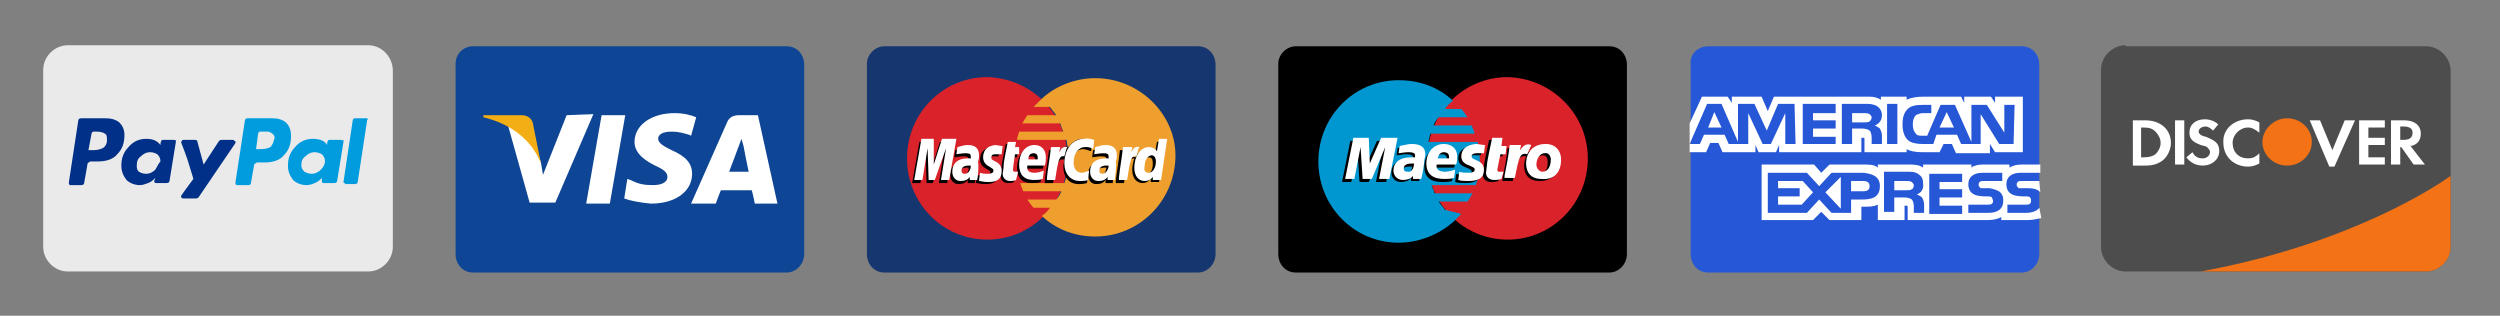 <?xml version="1.0" encoding="UTF-8"?> <svg xmlns="http://www.w3.org/2000/svg" xmlns:xlink="http://www.w3.org/1999/xlink" version="1.1" x="0px" y="0px" viewBox="0 0 243.1 30.7" style="enable-background:new 0 0 243.1 30.7;" xml:space="preserve"><rect x="0" y="0" width="243.1" height="30.7" fill="#808080" stroke="none"/> <style type="text/css"> .st0{fill:#D9222A;} .st1{fill:#0097D0;} .st2{fill:#FFFFFF;} .st3{fill:#2557D6;} .st4{fill:#EAEAEA;} .st5{fill:#003087;} .st6{fill:#009CDE;} .st7{fill:#0E4595;} .st8{fill:#F2AE14;} .st9{fill-rule:evenodd;clip-rule:evenodd;fill:#4D4D4D;} .st10{fill-rule:evenodd;clip-rule:evenodd;fill:#FFFFFF;} .st11{fill-rule:evenodd;clip-rule:evenodd;fill:#F47216;} .st12{fill:#16366F;} .st13{fill:#EE9F2D;} </style> <g id="Layer_1"> </g> <g id="Layer_2"> <g> <path d="M126,4.5h30.5c1,0,1.7,0.8,1.7,1.8v18.4c0,1-0.8,1.8-1.7,1.8H126c-1,0-1.7-0.8-1.7-1.8V6.2C124.3,5.3,125.1,4.5,126,4.5z"></path> <path class="st0" d="M154.4,15.4c0,4.4-3.5,7.9-7.8,7.9c-4.3,0-7.8-3.5-7.8-7.9c0-4.4,3.5-7.9,7.8-7.9 C150.9,7.6,154.4,11.1,154.4,15.4"></path> <path class="st1" d="M140.5,20.4c-0.2-0.3-0.4-0.5-0.6-0.8h2.8c0.2-0.3,0.3-0.5,0.5-0.8h-3.7c-0.1-0.3-0.2-0.6-0.3-0.8h4.3 c0.3-0.8,0.4-1.6,0.4-2.5c0-0.6-0.1-1.1-0.2-1.7h-4.8c0.1-0.3,0.1-0.6,0.2-0.8h4.3c-0.1-0.3-0.2-0.6-0.3-0.8h-3.7 c0.1-0.3,0.3-0.6,0.5-0.8h2.8c-0.2-0.3-0.4-0.6-0.6-0.8h-1.6c0.2-0.3,0.5-0.6,0.8-0.8c-1.4-1.3-3.2-2-5.3-2 c-4.3,0-7.8,3.5-7.8,7.9c0,4.4,3.5,7.9,7.8,7.9c2,0,3.9-0.8,5.3-2c0.3-0.3,0.5-0.5,0.8-0.8L140.5,20.4"></path> <path d="M141.2,17.6c-0.3,0.1-0.7,0.1-1,0.1c-1.1,0-1.7-0.5-1.7-1.5c0-1.1,0.7-1.9,1.7-1.9c0.8,0,1.3,0.5,1.3,1.2 c0,0.2,0,0.5-0.1,0.8h-1.9c-0.1,0.5,0.3,0.7,0.8,0.7c0.3,0,0.7-0.1,1-0.2L141.2,17.6L141.2,17.6z M140.7,15.6 c0-0.1,0.1-0.6-0.5-0.6c-0.3,0-0.5,0.2-0.6,0.6H140.7L140.7,15.6z M141.8,15.4c0,0.4,0.2,0.7,0.8,0.9c0.4,0.2,0.5,0.2,0.5,0.4 c0,0.2-0.2,0.3-0.6,0.3c-0.3,0-0.6,0-0.9-0.1l-0.1,0.8c0.3,0.1,0.7,0.1,1,0.1c1,0,1.5-0.3,1.5-1.1c0-0.4-0.2-0.7-0.7-0.9 c-0.4-0.2-0.5-0.2-0.5-0.4c0-0.2,0.2-0.3,0.5-0.3c0.2,0,0.5,0,0.7,0l0.1-0.8c-0.3,0-0.6-0.1-0.9-0.1 C142.2,14.3,141.8,14.8,141.8,15.4 M138,17.6h-0.8l0-0.3c-0.2,0.3-0.6,0.4-1,0.4c-0.5,0-0.9-0.4-0.9-0.9c0-0.8,0.6-1.3,1.7-1.3 c0.1,0,0.3,0,0.4,0c0-0.1,0-0.2,0-0.2c0-0.2-0.2-0.3-0.6-0.3c-0.5,0-0.8,0.1-1,0.1l0.1-0.7c0.5-0.1,0.8-0.2,1.2-0.2 c0.8,0,1.3,0.3,1.3,1c0,0.2-0.1,0.5-0.1,0.6C138.2,16.1,138,17.4,138,17.6L138,17.6z M137.3,16.2c-0.1,0-0.1,0-0.2,0 c-0.6,0-0.8,0.2-0.8,0.5c0,0.2,0.1,0.3,0.4,0.3C137,17,137.3,16.7,137.3,16.2z M145.7,17.6c-0.3,0.1-0.5,0.1-0.7,0.1 c-0.5,0-0.8-0.3-0.8-0.7c0-0.1,0.1-0.7,0.1-0.9c0-0.2,0.5-2.5,0.5-2.5h1l-0.1,0.8h0.5l-0.1,0.8h-0.5c0,0-0.3,1.4-0.3,1.5 c0,0.2,0.1,0.2,0.3,0.2c0.1,0,0.2,0,0.3,0L145.7,17.6 M150,14.3c-0.7,0-1.3,0.3-1.6,0.8l0.3-0.7c-0.5-0.2-0.8,0.1-1.1,0.5 c0,0-0.1,0.1-0.1,0.1v-0.6h-0.9c-0.1,1-0.3,2-0.5,3l0,0.2h1c0.1-0.5,0.2-0.9,0.2-1.3c0.2-0.9,0.6-1.2,1.1-1.1 c-0.1,0.3-0.2,0.6-0.2,0.9c0,0.8,0.4,1.5,1.5,1.5c1.1,0,1.9-0.6,1.9-1.9C151.6,14.9,151.1,14.3,150,14.3L150,14.3z M149.8,16.9 c-0.3,0-0.6-0.3-0.6-0.7c0-0.5,0.3-1.1,0.8-1.1c0.4,0,0.5,0.3,0.5,0.7C150.5,16.5,150.2,16.9,149.8,16.9z M134.8,17.7h-1l0.6-3.1 l-1.3,3.1h-0.9l-0.2-3.1l-0.6,3.1h-0.9l0.8-4h1.5l0.1,2.2l1-2.2h1.6L134.8,17.7"></path> <path class="st2" d="M141.4,17.3c-0.3,0.1-0.7,0.1-1,0.1c-1.1,0-1.7-0.5-1.7-1.5c0-1.1,0.7-1.9,1.7-1.9c0.8,0,1.3,0.5,1.3,1.2 c0,0.2,0,0.5-0.1,0.8h-1.9c-0.1,0.5,0.3,0.7,0.8,0.7c0.3,0,0.7-0.1,1-0.2L141.4,17.3L141.4,17.3z M140.9,15.4 c0-0.1,0.1-0.6-0.5-0.6c-0.3,0-0.5,0.2-0.6,0.6H140.9L140.9,15.4z M142.1,15.2c0,0.4,0.2,0.7,0.8,0.9c0.4,0.2,0.5,0.2,0.5,0.4 c0,0.2-0.2,0.3-0.6,0.3c-0.3,0-0.6,0-0.9-0.1l-0.1,0.8c0.3,0.1,0.7,0.1,1,0.1c1,0,1.5-0.3,1.5-1.1c0-0.4-0.2-0.7-0.7-0.9 c-0.4-0.2-0.5-0.2-0.5-0.4c0-0.2,0.2-0.3,0.5-0.3c0.2,0,0.5,0,0.7,0l0.1-0.8c-0.3,0-0.6-0.1-0.9-0.1 C142.5,14.1,142.1,14.6,142.1,15.2 M138.2,17.4h-0.8l0-0.3c-0.2,0.3-0.6,0.4-1,0.4c-0.5,0-0.9-0.4-0.9-0.9c0-0.8,0.6-1.3,1.7-1.3 c0.1,0,0.3,0,0.4,0c0-0.1,0-0.2,0-0.2c0-0.2-0.2-0.3-0.6-0.3c-0.5,0-0.8,0.1-1,0.1l0.1-0.7c0.5-0.1,0.8-0.2,1.2-0.2 c0.8,0,1.3,0.3,1.3,1c0,0.2-0.1,0.5-0.1,0.6C138.5,15.9,138.3,17.1,138.2,17.4L138.2,17.4z M137.5,15.9c-0.1,0-0.1,0-0.2,0 c-0.6,0-0.8,0.2-0.8,0.5c0,0.2,0.1,0.3,0.4,0.3C137.2,16.8,137.5,16.4,137.5,15.9z M146,17.4c-0.3,0.1-0.5,0.1-0.7,0.1 c-0.5,0-0.8-0.3-0.8-0.7c0-0.1,0.1-0.7,0.1-0.9c0-0.2,0.5-2.5,0.5-2.5h1l-0.1,0.8h0.5l-0.1,0.8h-0.5c0,0-0.3,1.4-0.3,1.5 c0,0.2,0.1,0.2,0.3,0.2c0.1,0,0.2,0,0.3,0L146,17.4 M150.8,15.5c0,0.7-0.3,1.2-0.8,1.2c-0.3,0-0.6-0.3-0.6-0.7 c0-0.5,0.3-1.1,0.8-1.1C150.6,14.8,150.8,15.2,150.8,15.5L150.8,15.5z M151.8,15.5c0-0.8-0.5-1.5-1.5-1.5c-1.2,0-1.9,0.8-1.9,1.9 c0,0.8,0.4,1.5,1.5,1.5C151,17.5,151.8,16.9,151.8,15.5L151.8,15.5z M146.8,14.1c-0.1,1-0.3,2-0.5,3l0,0.2h1 c0.4-2,0.5-2.5,1.2-2.3l0.4-0.9c-0.5-0.2-0.8,0.1-1.1,0.5c0-0.2,0.1-0.3,0.1-0.5H146.8 M135.1,17.4h-1l0.6-3.1l-1.3,3.1h-0.9 l-0.2-3.1l-0.6,3.1h-0.9l0.8-4h1.5l0.1,2.5l1.1-2.5h1.6L135.1,17.4"></path> </g> <g> <path class="st3" d="M166.1,4.5h30.5c1,0,1.7,0.8,1.7,1.8v18.4c0,1-0.8,1.8-1.7,1.8h-30.5c-1,0-1.7-0.8-1.7-1.8V6.2 C164.3,5.3,165.1,4.5,166.1,4.5z"></path> <path class="st2" d="M164.3,14.8h1.6l0.4-0.9h0.8l0.4,0.9h3.2v-0.7l0.3,0.7h1.7l0.3-0.7v0.7h8l0-1.4h0.2c0.1,0,0.1,0,0.1,0.2v1.2 h4.1v-0.3c0.3,0.2,0.9,0.3,1.5,0.3h1.7L189,14h0.8l0.4,0.9h3.3V14l0.5,0.8h2.7V9.4h-2.7v0.6l-0.4-0.6H191v0.6l-0.3-0.6h-3.7 c-0.6,0-1.2,0.1-1.6,0.3V9.4h-2.5v0.3c-0.3-0.2-0.7-0.3-1.1-0.3h-9.3l-0.6,1.4l-0.6-1.4h-2.9v0.6L168,9.4h-2.5l-1.2,2.6 L164.3,14.8L164.3,14.8L164.3,14.8z M174.6,14h-1l0-3l-1.4,3h-0.8l-1.4-3v3h-1.9l-0.4-0.9h-2l-0.4,0.9h-1l1.7-3.9h1.4l1.6,3.7 v-3.7h1.6l1.2,2.6l1.1-2.6h1.6L174.6,14L174.6,14z M167.4,12.4l-0.7-1.5l-0.6,1.5H167.4z M178.5,14h-3.2v-3.9h3.2V11h-2.2v0.7h2.2 v0.8h-2.2v0.8h2.2L178.5,14L178.5,14z M183,11.2c0,0.6-0.4,0.9-0.7,1c0.2,0.1,0.4,0.2,0.5,0.3c0.1,0.2,0.2,0.4,0.2,0.7V14h-1 l0-0.5c0-0.2,0-0.6-0.2-0.8c-0.1-0.1-0.4-0.2-0.7-0.2h-1V14h-1v-3.9h2.2c0.5,0,0.8,0,1.2,0.2C182.8,10.5,183,10.8,183,11.2 L183,11.2z M181.8,11.8c-0.1,0.1-0.3,0.1-0.5,0.1h-1.2V11h1.2c0.2,0,0.3,0,0.5,0.1c0.1,0.1,0.2,0.2,0.2,0.3 C182,11.6,181.9,11.7,181.8,11.8z M184.5,14h-1v-3.9h1V14z M195.8,14h-1.4l-1.8-2.9V14h-1.9l-0.4-0.9h-2L188,14h-1.1 c-0.5,0-1.1-0.1-1.4-0.4c-0.3-0.3-0.5-0.8-0.5-1.5c0-0.6,0.1-1.1,0.5-1.5c0.3-0.3,0.8-0.4,1.4-0.4h0.9V11H187 c-0.3,0-0.5,0.1-0.7,0.2c-0.2,0.2-0.3,0.5-0.3,0.9c0,0.4,0.1,0.7,0.3,0.9c0.1,0.2,0.4,0.2,0.7,0.2h0.4l1.3-3h1.4l1.6,3.6v-3.6h1.5 l1.7,2.7v-2.7h1L195.8,14L195.8,14z M190,12.4l-0.7-1.5l-0.7,1.5H190z M198.3,20.2c-0.2,0.3-0.7,0.5-1.3,0.5h-1.8v-0.8h1.8 c0.2,0,0.3,0,0.4-0.1c0.1-0.1,0.1-0.2,0.1-0.3c0-0.1,0-0.2-0.1-0.3c-0.1-0.1-0.2-0.1-0.3-0.1c-0.9,0-2,0-2-1.2 c0-0.6,0.4-1.1,1.4-1.1h1.9v-0.8h-1.8c-0.5,0-0.9,0.1-1.2,0.3v-0.3h-2.6c-0.4,0-0.9,0.1-1.1,0.3v-0.3h-4.7v0.3 c-0.4-0.3-1-0.3-1.3-0.3h-3.1v0.3c-0.3-0.3-0.9-0.3-1.3-0.3h-3.4l-0.8,0.8l-0.7-0.8h-5.1v5.4h5l0.8-0.8l0.8,0.8l3.1,0v-1.3h0.3 c0.4,0,0.9,0,1.3-0.2v1.5h2.6V20h0.1c0.2,0,0.2,0,0.2,0.2v1.2h7.8c0.5,0,1-0.1,1.3-0.3v0.3h2.5c0.5,0,1-0.1,1.4-0.2L198.3,20.2 L198.3,20.2z M182.8,18.1c0,1.1-0.8,1.3-1.7,1.3H180v1.3h-1.9l-1.2-1.3l-1.2,1.3h-3.8v-3.9h3.8l1.2,1.3l1.2-1.3h3.1 C182,16.9,182.8,17.1,182.8,18.1z M175.2,19.9h-2.3v-0.8h2.1v-0.8h-2.1v-0.7h2.4l1,1.1L175.2,19.9z M179,20.3l-1.5-1.6l1.5-1.5 V20.3z M181.2,18.6h-1.2v-1h1.2c0.3,0,0.6,0.1,0.6,0.5C181.8,18.5,181.5,18.6,181.2,18.6z M187.6,16.9h3.2v0.8h-2.2v0.7h2.2v0.8 h-2.2v0.8l2.2,0v0.8h-3.2L187.6,16.9L187.6,16.9z M186.4,18.9c0.2,0.1,0.4,0.2,0.5,0.3c0.1,0.2,0.2,0.4,0.2,0.7v0.8h-1v-0.5 c0-0.2,0-0.6-0.2-0.8c-0.1-0.1-0.4-0.2-0.7-0.2h-1v1.4h-1v-3.9h2.2c0.5,0,0.8,0,1.1,0.2c0.3,0.2,0.5,0.4,0.5,0.9 C187.1,18.5,186.7,18.8,186.4,18.9L186.4,18.9z M185.9,18.4c-0.1,0.1-0.3,0.1-0.5,0.1h-1.2v-0.9h1.2c0.2,0,0.3,0,0.5,0.1 c0.1,0.1,0.2,0.2,0.2,0.3C186.1,18.2,186,18.4,185.9,18.4L185.9,18.4z M194.5,18.7c0.2,0.2,0.3,0.4,0.3,0.8c0,0.8-0.5,1.2-1.5,1.2 h-1.9v-0.8h1.9c0.2,0,0.3,0,0.4-0.1c0.1-0.1,0.1-0.1,0.1-0.3c0-0.1-0.1-0.2-0.1-0.3c-0.1-0.1-0.2-0.1-0.3-0.1c-0.9,0-2,0-2-1.2 c0-0.6,0.4-1.1,1.4-1.1h1.9v0.8h-1.8c-0.2,0-0.3,0-0.4,0.1c-0.1,0.1-0.1,0.2-0.1,0.3c0,0.1,0.1,0.2,0.2,0.3c0.1,0,0.2,0,0.4,0 l0.5,0C193.9,18.4,194.3,18.5,194.5,18.7L194.5,18.7z M198.3,17.6h-1.7c-0.2,0-0.3,0-0.4,0.1c-0.1,0.1-0.1,0.2-0.1,0.3 c0,0.1,0.1,0.2,0.2,0.3c0.1,0,0.2,0,0.4,0l0.5,0c0.5,0,0.9,0.1,1.1,0.3c0,0,0.1,0.1,0.1,0.1L198.3,17.6L198.3,17.6L198.3,17.6z"></path> </g> <g> <path class="st4" d="M35.8,4.4H6.6c-1.3,0-2.4,1.1-2.4,2.4V24c0,1.3,1.1,2.4,2.4,2.4h29.2c1.3,0,2.4-1.1,2.4-2.4V6.9 C38.2,5.5,37.1,4.4,35.8,4.4z"></path> <path class="st5" d="M11.6,11.9c-0.4-0.3-0.8-0.4-1.4-0.4H7.9c-0.2,0-0.3,0.1-0.3,0.3l-0.9,5.9c0,0.1,0,0.1,0,0.2 c0,0,0.1,0.1,0.1,0.1h1.1c0.2,0,0.3-0.1,0.3-0.3L8.5,16c0-0.1,0-0.1,0.1-0.2c0.1,0,0.1-0.1,0.2-0.1c0.1,0,0.2,0,0.2,0 c0.1,0,0.2,0,0.3,0c0.1,0,0.2,0,0.2,0c0.8,0,1.5-0.2,1.9-0.7c0.5-0.5,0.7-1.1,0.7-1.9C12.1,12.6,11.9,12.2,11.6,11.9L11.6,11.9z M10.4,13.7c0,0.3-0.2,0.6-0.4,0.7c-0.2,0.1-0.5,0.2-0.9,0.2l-0.5,0L8.9,13c0-0.1,0.1-0.2,0.2-0.2h0.3c0.4,0,0.7,0.1,0.8,0.2 C10.4,13.1,10.4,13.3,10.4,13.7L10.4,13.7z"></path> <path class="st6" d="M35.6,11.5h-1.1c-0.1,0-0.2,0.1-0.2,0.2l-0.9,6l0,0c0,0,0,0.1,0.1,0.1c0,0,0.1,0.1,0.1,0.1h0.9 c0.2,0,0.3-0.1,0.3-0.3l0.9-5.9v0C35.8,11.6,35.8,11.5,35.6,11.5L35.6,11.5z"></path> <path class="st5" d="M22.9,13.8c0,0,0-0.1-0.1-0.1c0,0-0.1-0.1-0.1-0.1h-1.1c-0.1,0-0.2,0-0.3,0.1L19.8,16l-0.6-2.2 c0-0.2-0.2-0.2-0.3-0.2h-1.1c0,0-0.1,0-0.1,0.1c0,0-0.1,0.1-0.1,0.1c0,0,0.1,0.3,0.3,0.8c0.2,0.5,0.4,1.1,0.6,1.8 c0.2,0.6,0.3,1,0.3,1c-0.8,1.1-1.2,1.6-1.2,1.7c0,0.1,0.1,0.2,0.2,0.2H19c0.1,0,0.2,0,0.3-0.1l3.6-5.3 C22.9,13.9,22.9,13.9,22.9,13.8L22.9,13.8z"></path> <path class="st6" d="M33.1,13.6H32c-0.1,0-0.2,0.2-0.2,0.5c-0.2-0.4-0.7-0.6-1.4-0.6c-0.7,0-1.3,0.3-1.7,0.8 c-0.5,0.5-0.7,1.1-0.7,1.8c0,0.6,0.2,1,0.5,1.4c0.3,0.3,0.8,0.5,1.3,0.5c0.3,0,0.6-0.1,0.8-0.2c0.3-0.1,0.5-0.3,0.7-0.5 c0,0,0,0.1,0,0.1c0,0.1,0,0.1,0,0.2c0,0.2,0.1,0.2,0.2,0.2h1c0.2,0,0.3-0.1,0.3-0.3l0.6-3.7c0-0.1,0-0.1,0-0.2 C33.2,13.7,33.2,13.6,33.1,13.6L33.1,13.6z M31.2,16.5c-0.2,0.2-0.5,0.4-0.9,0.4c-0.3,0-0.5-0.1-0.7-0.2c-0.2-0.2-0.3-0.4-0.3-0.6 c0-0.4,0.1-0.7,0.4-0.9c0.2-0.2,0.5-0.4,0.9-0.4c0.3,0,0.5,0.1,0.7,0.2c0.2,0.2,0.3,0.4,0.3,0.7C31.6,15.9,31.5,16.2,31.2,16.5 L31.2,16.5z"></path> <path class="st5" d="M16.9,13.6h-1.1c-0.1,0-0.2,0.2-0.2,0.5c-0.3-0.4-0.7-0.6-1.4-0.6c-0.7,0-1.3,0.3-1.7,0.8 c-0.5,0.5-0.7,1.1-0.7,1.8c0,0.6,0.2,1,0.5,1.4c0.3,0.3,0.8,0.5,1.3,0.5c0.3,0,0.5-0.1,0.8-0.2c0.3-0.1,0.5-0.3,0.7-0.5 c0,0.1-0.1,0.2-0.1,0.3c0,0.2,0.1,0.2,0.2,0.2h1c0.2,0,0.3-0.1,0.3-0.3l0.6-3.7c0-0.1,0-0.1,0-0.2C17,13.7,17,13.6,16.9,13.6 L16.9,13.6z M15.1,16.5c-0.2,0.2-0.5,0.4-0.9,0.4c-0.3,0-0.5-0.1-0.7-0.2c-0.2-0.2-0.2-0.4-0.2-0.6c0-0.4,0.1-0.7,0.4-0.9 c0.2-0.2,0.5-0.4,0.9-0.4c0.3,0,0.5,0.1,0.7,0.2c0.2,0.2,0.3,0.4,0.3,0.7C15.4,15.9,15.3,16.2,15.1,16.5L15.1,16.5z"></path> <path class="st6" d="M27.8,11.9c-0.4-0.3-0.8-0.4-1.4-0.4h-2.3c-0.2,0-0.3,0.1-0.3,0.3l-0.9,5.9c0,0.1,0,0.1,0,0.2 c0,0,0.1,0.1,0.1,0.1h1.2c0.1,0,0.2-0.1,0.2-0.2l0.3-1.7c0-0.1,0-0.1,0.1-0.2c0.1,0,0.1-0.1,0.2-0.1c0.1,0,0.2,0,0.2,0 c0.1,0,0.2,0,0.3,0c0.1,0,0.2,0,0.2,0c0.8,0,1.5-0.2,1.9-0.7c0.5-0.5,0.7-1.1,0.7-1.9C28.3,12.6,28.1,12.2,27.8,11.9L27.8,11.9z M26.3,14.3c-0.2,0.1-0.5,0.2-0.9,0.2l-0.5,0l0.2-1.5c0-0.1,0.1-0.2,0.2-0.2h0.3c0.2,0,0.4,0,0.5,0c0.1,0,0.2,0.1,0.4,0.2 c0.1,0.1,0.2,0.2,0.2,0.4C26.6,13.8,26.5,14.1,26.3,14.3z"></path> </g> <g> <path class="st7" d="M46,4.5h30.5c1,0,1.7,0.8,1.7,1.8v18.4c0,1-0.8,1.8-1.7,1.8H46c-1,0-1.7-0.8-1.7-1.8V6.2 C44.3,5.3,45,4.5,46,4.5z"></path> <path class="st2" d="M57,19.8l1.5-8.6h2.3l-1.5,8.6H57z M67.7,11.4c-0.5-0.2-1.2-0.4-2.1-0.4c-2.3,0-3.9,1.2-3.9,2.8 c0,1.2,1.2,1.9,2,2.3c0.9,0.4,1.2,0.7,1.2,1.1c0,0.6-0.7,0.8-1.4,0.8c-0.9,0-1.4-0.1-2.2-0.5l-0.3-0.1l-0.3,1.9 c0.5,0.2,1.5,0.4,2.6,0.5c2.4,0,4-1.2,4-2.9c0-1-0.6-1.7-2-2.3c-0.8-0.4-1.3-0.7-1.3-1.1c0-0.4,0.4-0.7,1.3-0.7 c0.8,0,1.3,0.2,1.7,0.3l0.2,0.1L67.7,11.4 M73.7,11.2h-1.8c-0.6,0-1,0.2-1.2,0.7l-3.5,7.9h2.4c0,0,0.4-1.1,0.5-1.3 c0.3,0,2.6,0,3,0c0.1,0.3,0.3,1.3,0.3,1.3h2.2L73.7,11.2L73.7,11.2z M70.9,16.7c0.2-0.5,0.9-2.4,0.9-2.4c0,0,0.2-0.5,0.3-0.8 l0.2,0.7c0,0,0.4,2.1,0.5,2.5H70.9z M55.1,11.2L52.8,17l-0.2-1.2c-0.4-1.4-1.7-2.9-3.2-3.6l2.1,7.5l2.5,0l3.7-8.6L55.1,11.2"></path> <path class="st8" d="M50.7,11.2h-3.7l0,0.2c2.9,0.7,4.8,2.4,5.6,4.5l-0.8-4C51.6,11.4,51.2,11.2,50.7,11.2"></path> </g> <g> <path class="st9" d="M206.7,4.4c-1.3,0-2.4,1.1-2.4,2.4V24c0,1.3,1.1,2.4,2.4,2.4h29.2c1.3,0,2.4-1.1,2.4-2.4V6.9 c0-1.3-1.1-2.4-2.4-2.4H206.7z"></path> <path class="st10" d="M218.6,11.6c0.4,0,0.7,0.1,1.1,0.3v1c-0.4-0.3-0.7-0.5-1.1-0.5c-0.8,0-1.5,0.7-1.5,1.5 c0,0.9,0.6,1.5,1.5,1.5c0.4,0,0.7-0.1,1.1-0.5v1c-0.4,0.2-0.7,0.3-1.1,0.3c-1.4,0-2.4-1-2.4-2.3C216.1,12.6,217.2,11.6,218.6,11.6 L218.6,11.6z M214.4,11.6c0.5,0,1,0.2,1.3,0.5l-0.5,0.6c-0.2-0.2-0.5-0.4-0.7-0.4c-0.4,0-0.7,0.2-0.7,0.5c0,0.2,0.2,0.4,0.7,0.5 c1,0.4,1.3,0.7,1.3,1.4c0,0.8-0.7,1.4-1.6,1.4c-0.7,0-1.2-0.3-1.6-0.8l0.6-0.5c0.2,0.4,0.5,0.6,1,0.6c0.4,0,0.7-0.3,0.7-0.6 c0-0.2-0.1-0.3-0.3-0.5c-0.1-0.1-0.3-0.1-0.6-0.2c-0.8-0.3-1.1-0.6-1.1-1.2C212.9,12.1,213.5,11.6,214.4,11.6z M224.6,11.7h1 l1.2,2.9l1.2-2.9h1l-2,4.5h-0.5L224.6,11.7L224.6,11.7z M207.3,11.7h1.3c1.5,0,2.5,0.9,2.5,2.2c0,0.6-0.3,1.3-0.8,1.7 c-0.4,0.3-0.9,0.5-1.6,0.5h-1.3V11.7L207.3,11.7z M211.5,11.7h0.9V16h-0.9V11.7z M229.4,11.7h2.5v0.7h-1.6v1h1.6v0.7h-1.6v1.2h1.6 V16h-2.5L229.4,11.7L229.4,11.7z M232.5,11.7h1.3c1,0,1.6,0.5,1.6,1.3c0,0.7-0.4,1.1-1,1.2l1.4,1.8h-1.1l-1.2-1.7h-0.1V16h-0.9 V11.7z M233.4,12.3v1.3h0.3c0.6,0,0.9-0.2,0.9-0.7c0-0.4-0.3-0.6-0.9-0.6H233.4L233.4,12.3z M208.2,12.4v2.9h0.2 c0.6,0,0.9-0.1,1.2-0.3c0.3-0.3,0.5-0.7,0.5-1.1c0-0.4-0.2-0.8-0.5-1.1c-0.3-0.3-0.6-0.4-1.2-0.4L208.2,12.4L208.2,12.4z"></path> <path class="st11" d="M222.4,11.5c1.3,0,2.4,1,2.4,2.3v0c0,1.3-1.1,2.3-2.4,2.3s-2.4-1-2.4-2.3v0C220,12.6,221.1,11.5,222.4,11.5 L222.4,11.5z M238.3,17.1c-1.1,0.8-9.6,6.6-24.3,9.3h21.9c1.3,0,2.4-1.1,2.4-2.4L238.3,17.1L238.3,17.1z"></path> </g> <g> <path class="st12" d="M86,4.5h30.5c1,0,1.7,0.8,1.7,1.8v18.4c0,1-0.8,1.8-1.7,1.8H86c-1,0-1.7-0.8-1.7-1.8V6.2 C84.3,5.3,85.1,4.5,86,4.5z"></path> <path class="st0" d="M103.8,15.4c0,4.4-3.5,7.9-7.8,7.9s-7.8-3.5-7.8-7.9c0-4.4,3.5-7.9,7.8-7.9C100.3,7.6,103.8,11.1,103.8,15.4"></path> <path class="st13" d="M106.5,7.6c-2,0-3.9,0.8-5.2,2c-0.3,0.3-0.5,0.5-0.8,0.8h1.6c0.2,0.3,0.4,0.5,0.6,0.8h-2.8 c-0.2,0.3-0.3,0.5-0.5,0.8h3.7c0.1,0.3,0.2,0.6,0.3,0.8h-4.3c-0.1,0.3-0.2,0.6-0.2,0.8h4.8c0.1,0.5,0.2,1.1,0.2,1.7 c0,0.9-0.1,1.7-0.4,2.5h-4.3c0.1,0.3,0.2,0.6,0.3,0.8h3.7c-0.1,0.3-0.3,0.6-0.5,0.8h-2.8c0.2,0.3,0.4,0.6,0.6,0.8h1.6 c-0.2,0.3-0.5,0.6-0.8,0.8c1.4,1.3,3.2,2,5.2,2c4.3,0,7.8-3.5,7.8-7.9C114.3,11.1,110.8,7.6,106.5,7.6"></path> <path d="M94.2,16.3c-0.1,0-0.1,0-0.2,0c-0.5,0-0.7,0.2-0.7,0.5c0,0.2,0.1,0.3,0.3,0.3C93.9,17.1,94.2,16.8,94.2,16.3z M94.8,17.8 h-0.7l0-0.3c-0.2,0.3-0.5,0.4-0.9,0.4c-0.5,0-0.8-0.4-0.8-0.9c0-0.8,0.5-1.3,1.5-1.3c0.1,0,0.2,0,0.3,0c0-0.1,0-0.2,0-0.2 c0-0.2-0.1-0.3-0.5-0.3c-0.4,0-0.8,0.1-0.9,0.1c0-0.1,0.1-0.7,0.1-0.7c0.4-0.1,0.7-0.2,1-0.2c0.7,0,1.1,0.3,1.1,1 c0,0.2,0,0.4-0.1,0.6C95,16.5,94.8,17.5,94.8,17.8L94.8,17.8z M92.1,17.8h-0.8l0.5-3.1l-1.1,3.1h-0.6L90,14.7l-0.5,3.1h-0.8l0.7-4 h1.2l0.1,2.2l0.7-2.2h1.4L92.1,17.8 M107.6,16.3c-0.1,0-0.1,0-0.2,0c-0.5,0-0.7,0.2-0.7,0.5c0,0.2,0.1,0.3,0.3,0.3 C107.3,17.1,107.5,16.8,107.6,16.3z M108.2,17.8h-0.7l0-0.3c-0.2,0.3-0.5,0.4-0.9,0.4c-0.5,0-0.8-0.4-0.8-0.9 c0-0.8,0.5-1.3,1.5-1.3c0.1,0,0.2,0,0.3,0c0-0.1,0-0.2,0-0.2c0-0.2-0.1-0.3-0.5-0.3c-0.4,0-0.8,0.1-0.9,0.1c0-0.1,0.1-0.7,0.1-0.7 c0.4-0.1,0.7-0.2,1-0.2c0.7,0,1.1,0.3,1.1,1c0,0.2,0,0.4-0.1,0.6C108.4,16.5,108.2,17.5,108.2,17.8L108.2,17.8z M98.6,17.7 c-0.2,0.1-0.4,0.1-0.6,0.1c-0.4,0-0.7-0.3-0.7-0.7c0-0.1,0.1-0.5,0.1-0.9c0-0.3,0.4-2.2,0.4-2.2h0.8l-0.1,0.5H99l-0.1,0.8h-0.5 c-0.1,0.6-0.2,1.4-0.2,1.5c0,0.2,0.1,0.2,0.3,0.2c0.1,0,0.2,0,0.2,0L98.6,17.7 M101.2,17.7c-0.3,0.1-0.6,0.1-0.9,0.1 c-0.9,0-1.4-0.5-1.4-1.5c0-1.1,0.6-1.9,1.5-1.9c0.7,0,1.1,0.5,1.1,1.2c0,0.2,0,0.5-0.1,0.8h-1.7c-0.1,0.5,0.2,0.7,0.7,0.7 c0.3,0,0.6-0.1,0.9-0.2L101.2,17.7z M100.7,15.8c0-0.1,0.1-0.6-0.4-0.6c-0.3,0-0.5,0.2-0.5,0.6H100.7z M95.3,15.5 c0,0.4,0.2,0.7,0.6,0.9c0.3,0.2,0.4,0.2,0.4,0.4c0,0.2-0.2,0.3-0.5,0.3c-0.3,0-0.5,0-0.8-0.1c0,0-0.1,0.7-0.1,0.8 c0.2,0,0.4,0.1,0.9,0.1c0.9,0,1.3-0.3,1.3-1.1c0-0.4-0.2-0.7-0.6-0.9c-0.4-0.2-0.4-0.2-0.4-0.4c0-0.2,0.1-0.3,0.4-0.3 c0.2,0,0.4,0,0.6,0l0.1-0.8c-0.2,0-0.6-0.1-0.7-0.1C95.6,14.4,95.3,14.9,95.3,15.5 M105.3,14.5c0.2,0,0.5,0.1,0.8,0.2l0.1-0.9 c-0.1,0-0.6-0.3-0.9-0.3c-0.6,0-1,0.3-1.4,0.8c-0.5-0.2-0.7,0.2-0.9,0.5l-0.2,0.1c0-0.1,0-0.2,0-0.3H102c-0.1,1-0.3,2-0.4,3l0,0.2 h0.8c0.1-0.9,0.2-1.5,0.3-1.9l0.3-0.2c0-0.2,0.2-0.2,0.5-0.2c0,0.2-0.1,0.4-0.1,0.7c0,1.1,0.6,1.7,1.5,1.7c0.2,0,0.4,0,0.8-0.1 l0.1-0.9c-0.3,0.1-0.5,0.2-0.7,0.2c-0.5,0-0.8-0.4-0.8-1C104.2,15.1,104.7,14.5,105.3,14.5"></path> <path class="st2" d="M92.3,17.5h-0.8l0.5-3.1l-1.1,3.1h-0.6l-0.1-3.1l-0.5,3.1h-0.8l0.7-4h1.2l0,2.5l0.8-2.5H93L92.3,17.5"></path> <path d="M112.5,13.8l-0.2,1.2c-0.2-0.3-0.5-0.5-0.8-0.5c-0.4,0-0.8,0.3-1.1,0.8c-0.4-0.1-0.7-0.2-0.7-0.2l0,0c0-0.3,0-0.4,0-0.5 h-0.8c-0.1,1-0.3,2-0.4,3l0,0.2h0.8c0.1-0.8,0.2-1.4,0.3-1.9c0.3-0.3,0.4-0.5,0.7-0.5c-0.1,0.3-0.2,0.7-0.2,1.1 c0,0.8,0.4,1.3,1,1.3c0.3,0,0.5-0.1,0.8-0.4l0,0.3h0.8l0.6-4L112.5,13.8L112.5,13.8z M111.4,17c-0.3,0-0.4-0.2-0.4-0.6 c0-0.6,0.3-1.1,0.7-1.1c0.3,0,0.4,0.2,0.4,0.6C112.1,16.6,111.8,17,111.4,17L111.4,17z"></path> <path class="st2" d="M94.4,16.1c-0.1,0-0.1,0-0.2,0c-0.5,0-0.7,0.2-0.7,0.5c0,0.2,0.1,0.3,0.3,0.3C94.2,16.9,94.4,16.5,94.4,16.1z M95,17.5h-0.7l0-0.3c-0.2,0.3-0.5,0.4-0.9,0.4c-0.5,0-0.8-0.4-0.8-0.9c0-0.8,0.5-1.3,1.5-1.3c0.1,0,0.2,0,0.3,0 c0-0.1,0-0.2,0-0.2c0-0.2-0.1-0.3-0.5-0.3c-0.4,0-0.8,0.1-0.9,0.1c0-0.1,0.1-0.7,0.1-0.7c0.4-0.1,0.7-0.2,1-0.2 c0.7,0,1.1,0.3,1.1,1c0,0.2,0,0.4-0.1,0.6C95.2,16.3,95.1,17.3,95,17.5L95,17.5z M106.4,13.6l-0.1,0.9c-0.3-0.2-0.5-0.2-0.8-0.2 c-0.6,0-1.1,0.6-1.1,1.5c0,0.6,0.3,1,0.8,1c0.2,0,0.4-0.1,0.7-0.2l-0.1,0.9c-0.3,0.1-0.5,0.1-0.8,0.1c-0.9,0-1.5-0.7-1.5-1.7 c0-1.4,0.8-2.4,1.9-2.4C105.9,13.4,106.3,13.6,106.4,13.6 M107.8,16.1c-0.1,0-0.1,0-0.2,0c-0.5,0-0.7,0.2-0.7,0.5 c0,0.2,0.1,0.3,0.3,0.3C107.5,16.9,107.8,16.5,107.8,16.1z M108.4,17.5h-0.7l0-0.3c-0.2,0.3-0.5,0.4-0.9,0.4 c-0.5,0-0.8-0.4-0.8-0.9c0-0.8,0.5-1.3,1.5-1.3c0.1,0,0.2,0,0.3,0c0-0.1,0-0.2,0-0.2c0-0.2-0.1-0.3-0.5-0.3 c-0.4,0-0.8,0.1-0.9,0.1c0-0.1,0.1-0.7,0.1-0.7c0.4-0.1,0.7-0.2,1-0.2c0.7,0,1.1,0.3,1.1,1c0,0.2,0,0.4-0.1,0.6 C108.6,16.3,108.4,17.3,108.4,17.5L108.4,17.5z M98.8,17.5c-0.2,0.1-0.4,0.1-0.6,0.1c-0.4,0-0.7-0.3-0.7-0.7 c0-0.1,0.1-0.5,0.1-0.9c0-0.3,0.4-2.2,0.4-2.2h0.8l-0.1,0.5h0.4L99.1,15h-0.4c-0.1,0.6-0.2,1.4-0.2,1.5c0,0.2,0.1,0.2,0.3,0.2 c0.1,0,0.2,0,0.2,0L98.8,17.5 M101.4,17.4c-0.3,0.1-0.6,0.1-0.9,0.1c-0.9,0-1.4-0.5-1.4-1.5c0-1.1,0.6-1.9,1.5-1.9 c0.7,0,1.1,0.5,1.1,1.2c0,0.2,0,0.5-0.1,0.8h-1.7c-0.1,0.5,0.2,0.7,0.7,0.7c0.3,0,0.6-0.1,0.9-0.2L101.4,17.4L101.4,17.4z M100.9,15.5c0-0.1,0.1-0.6-0.4-0.6c-0.3,0-0.5,0.2-0.5,0.6H100.9z M95.6,15.3c0,0.4,0.2,0.7,0.6,0.9c0.3,0.2,0.4,0.2,0.4,0.4 c0,0.2-0.2,0.3-0.5,0.3c-0.3,0-0.5,0-0.8-0.1c0,0-0.1,0.7-0.1,0.8c0.2,0,0.4,0.1,0.9,0.1c0.9,0,1.3-0.3,1.3-1.1 c0-0.4-0.2-0.7-0.6-0.9c-0.4-0.2-0.4-0.2-0.4-0.4c0-0.2,0.1-0.3,0.4-0.3c0.2,0,0.4,0,0.6,0l0.1-0.8c-0.2,0-0.6-0.1-0.7-0.1 C95.9,14.2,95.6,14.7,95.6,15.3 M112.9,17.5h-0.8l0-0.3c-0.2,0.3-0.5,0.4-0.8,0.4c-0.6,0-1-0.5-1-1.3c0-1.1,0.6-2,1.4-2 c0.3,0,0.6,0.1,0.8,0.4l0.2-1.2h0.8L112.9,17.5L112.9,17.5z M111.7,16.8c0.4,0,0.7-0.5,0.7-1.1c0-0.4-0.2-0.6-0.4-0.6 c-0.4,0-0.7,0.5-0.7,1.1C111.2,16.6,111.4,16.8,111.7,16.8z M109.2,14.3c-0.1,1-0.3,2-0.4,3l0,0.2h0.8c0.3-2,0.4-2.4,0.9-2.3 c0.1-0.4,0.2-0.8,0.3-0.9c-0.4-0.1-0.6,0.1-0.8,0.5c0-0.2,0.1-0.3,0.1-0.5H109.2 M102.2,14.3c-0.1,1-0.3,2-0.4,3l0,0.2h0.8 c0.3-2,0.4-2.4,0.9-2.3c0.1-0.4,0.2-0.8,0.3-0.9c-0.4-0.1-0.6,0.1-0.8,0.5c0-0.2,0.1-0.3,0.1-0.5H102.2"></path> </g> </g> </svg> 
